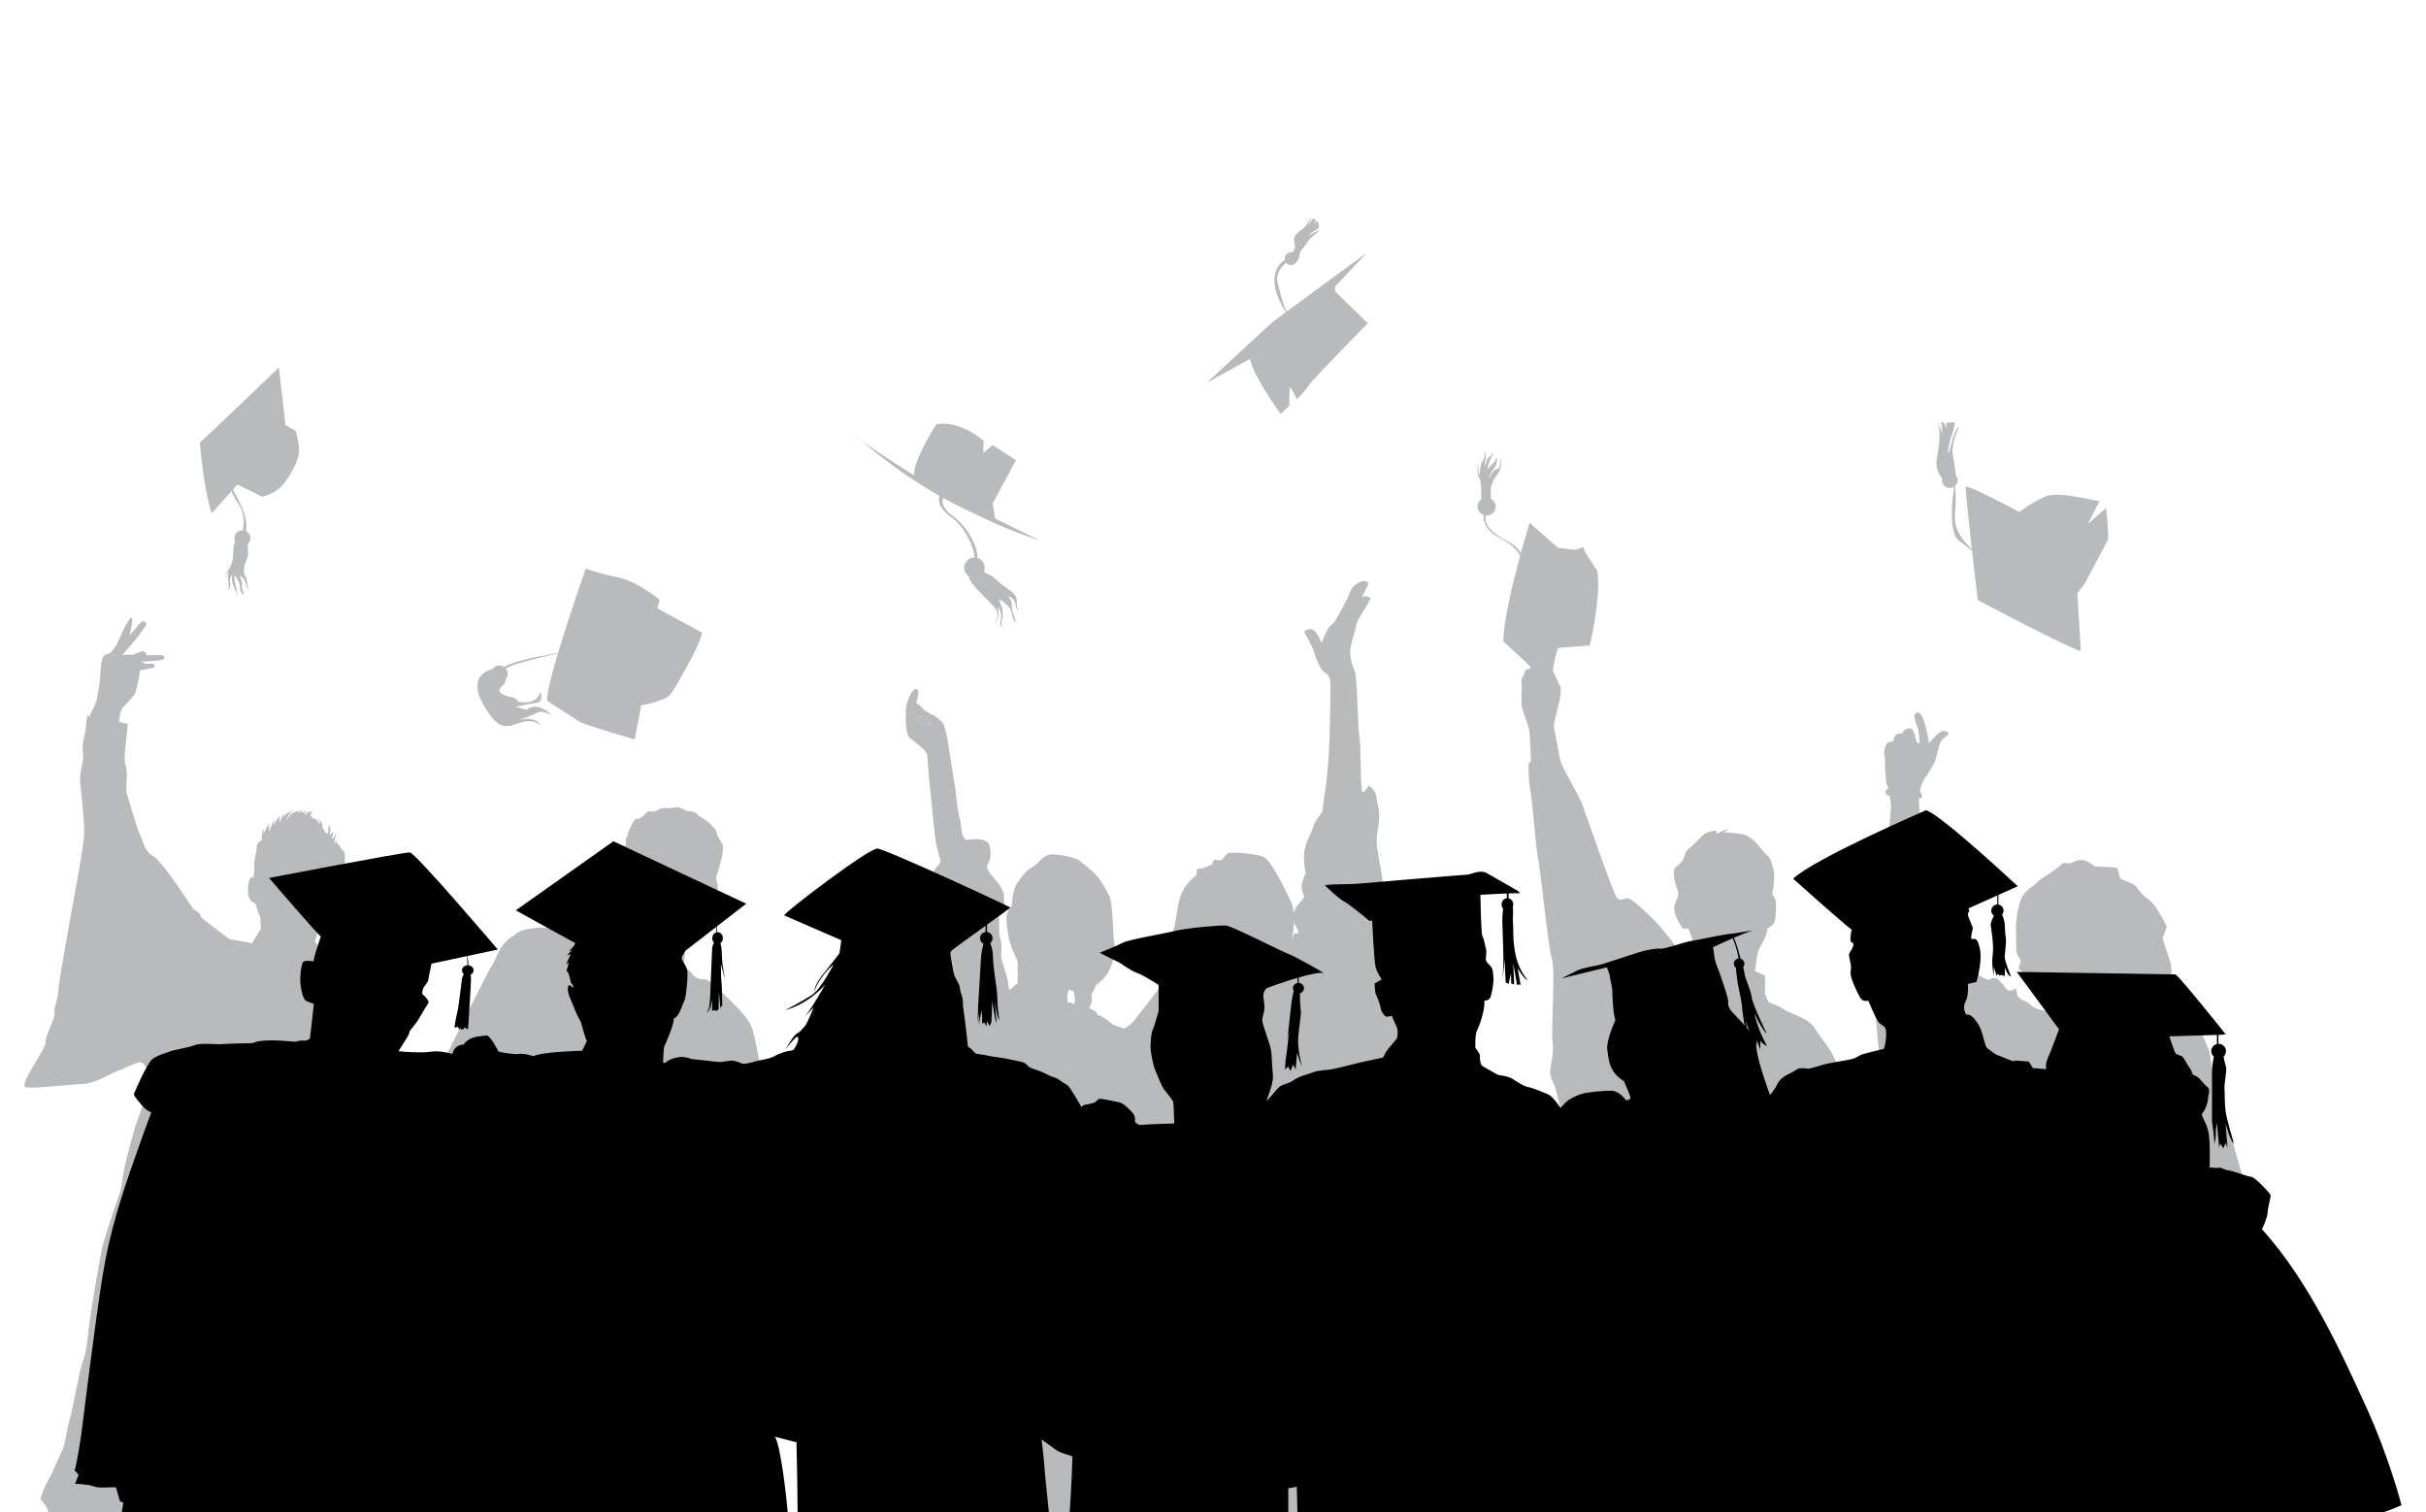 <?xml version="1.0" encoding="utf-8"?>
<!-- Generator: Adobe Illustrator 27.5.0, SVG Export Plug-In . SVG Version: 6.00 Build 0)  -->
<svg version="1.1" xmlns="http://www.w3.org/2000/svg" xmlns:xlink="http://www.w3.org/1999/xlink" x="0px" y="0px"
	 viewBox="0 0 1800 1122" style="enable-background:new 0 0 1800 1122;" xml:space="preserve">
<g id="Bg">
	<rect style="fill:#FFFFFF;" width="1800" height="1122"/>
</g>
<g id="Object">
	<g>
		<g>
			<path style="fill:#B8BABB;" d="M514.151,1065.531c-0.243-3.889,0.243-19.202,1.458-21.39c1.215-2.188,4.375-4.861,5.348-5.104
				c0.972-0.243,13.612-10.209,14.341-10.452c0.729-0.243,4.618-11.424,5.834-14.584c1.215-3.16,2.187-6.563,2.187-9.236
				c0-2.674,0.972-12.396,1.459-13.855c0.486-1.459,2.43-0.972,2.43-0.972l2.917-1.945c0,0,4.618-11.424,2.431-17.501
				c0,0,17.501-6.806,19.202-7.292c1.702-0.486,7.049-1.701,7.049-1.701s0.972-8.264,0.243-14.584
				c-0.729-6.32-4.132-93.337-6.805-109.866c-2.674-16.528-10.695-62.468-13.855-73.162c-3.16-10.695-20.174-24.549-25.522-30.626
				c-5.347-6.077-10.209-7.049-12.153-6.806c-1.945,0.243-5.834-1.702-7.049-3.889c-1.215-2.188-6.32-5.104-6.32-5.104
				s0.972-12.153,0.972-13.125c0-0.972-1.944-3.16-1.944-3.16s5.834-15.799,7.292-17.987c1.458-2.188,8.264-11.91,8.264-11.91
				s0,2.917,1.702,2.917c1.701,0,8.993-12.153,8.993-15.556c0-3.403-1.458-6.806-1.458-6.806s3.889-13.125,4.375-15.556
				c0.486-2.431,1.458-7.292,0.486-9.723c-0.972-2.431-3.403-5.104-3.889-7.535c-0.486-2.431-1.702-4.132-1.702-4.132
				s-5.833-6.32-7.778-7.049c-1.945-0.729-5.347-3.403-6.32-4.618c-0.972-1.215-6.32-1.459-7.049-1.701
				c-0.729-0.243-5.104-2.917-6.806-2.674c-1.702,0.243-4.132,0.486-5.348,0.729c-1.215,0.243-4.861-0.243-5.834,0
				c-0.972,0.243-3.646,1.215-4.618,2.187c-0.972,0.972-6.076-0.729-7.292,1.215c-1.215,1.944-2.188,2.188-3.889,3.646
				c-1.702,1.458-3.16,0-4.618,1.701c-1.458,1.702-4.618,8.264-5.104,10.695c-0.486,2.43-1.702,2.188-1.459,4.618
				c0.243,2.431,0,3.403-0.972,5.59c-0.972,2.188-1.701,0-0.972,2.188c0.729,2.188,0.243,4.861,0.243,4.861s-2.674,0.486-4.861,3.16
				c-2.187,2.674-0.972,5.347-1.215,6.806c-0.243,1.458-0.729,6.076-0.243,8.021c0.486,1.944,1.944,3.16,2.674,3.403
				c0.729,0.243,3.889-0.972,3.889-0.972s0,4.375,0.243,6.32c0.243,1.944-0.972,7.049-1.458,9.479
				c-0.486,2.431-2.431,9.723-2.431,9.723l-2.673,1.215c0,0-8.507,6.806-9.236,7.535c-0.729,0.729-1.702,1.215-1.702,1.215
				s-23.334,0-28.196-1.701c-4.861-1.702-18.23-2.917-20.66-1.945c-2.431,0.972-7.535-0.243-12.882,3.646
				c-5.347,3.889-10.452,5.834-15.07,16.528c-4.618,10.695-4.618,8.75-4.618,8.75s-9.723,18.716-12.882,25.036
				c-3.16,6.319-17.987,37.189-20.903,41.078c-2.917,3.889-8.507,18.473-9.966,20.174c-1.458,1.702-4.618,14.584-5.834,16.285
				c-1.215,1.701-4.618,19.202-4.618,22.119c0,2.917,1.702,9.479,1.702,9.479s4.618,4.618,4.132,8.507
				c-0.486,3.889,1.944,16.772,2.917,23.091c0.972,6.32,1.458,8.994,0.972,11.181c-0.487,2.187,0.486,12.882,1.458,16.285
				c0.972,3.403,4.375,11.667,5.347,14.341c0.972,2.674,3.16,3.403,3.16,3.403l-2.917,9.237c0,0,1.458,5.59,2.188,8.507
				c0.729,2.917,1.702,46.425,1.458,50.071c-0.243,3.646-1.702,25.522-1.702,30.14c0,4.242-5.331,75.536-8.272,95.602h187.236
				C510.145,1102.074,514.327,1068.356,514.151,1065.531z"/>
			<g>
				<path style="fill:#B8BABB;" d="M687.891,533.869c-0.592-0.86-1.506-1.721-1.506-1.721s-5.916-0.484-7.422-0.914l-0.108,1.667
					c0,0,0.914,0.376,1.398,0.86c0.484,0.484,0.646,0.968,1.022,1.13c0.377,0.161,1.56,0.538,1.99,1.022
					c0.43,0.484,0.968,0.538,1.506,0.914c0.538,0.377,3.227,0.645,4.249,0.753c1.022,0.108,2.689,0.323,2.689,0.323
					S688.483,534.73,687.891,533.869z"/>
				<path style="fill:#B8BABB;" d="M826.333,1086.443c-1.338-15.158-4.012-49.488-3.344-54.615
					c0.669-5.127,2.007-7.802,1.561-12.038c-0.446-4.235-2.229-41.909-2.006-45.252c0.223-3.344-0.446-11.592-0.446-11.592
					s7.802,11.369,11.146,14.713c3.344,3.344,6.241,1.115,6.91,1.337c0.669,0.223-2.452,6.242,0,11.592
					c2.452,5.35,4.904,10.923,5.35,13.152c0.446,2.229,0,10.031,0.223,12.261l-3.121,3.344c0,0-5.127-1.115-6.019,1.115
					c-0.892,2.229,0.669,3.79,0.669,3.79s-2.452,2.452-1.114,4.013c1.337,1.561,2.675,1.337,2.675,1.337s0.223,2.452,2.452,2.452
					c2.229,0,3.79-0.446,3.79-0.446s2.452,0,5.127-0.446c2.675-0.446,5.796-2.675,7.357-3.121c1.56-0.446,4.458-2.229,4.458-2.229
					l1.56-2.898c0,0,0.892-0.669,2.229-3.121c1.337-2.452,1.114-10.254,2.006-11.591c0.892-1.338,1.115-2.898,1.338-4.904
					c0.223-2.006-5.35-10.7-6.464-13.375c-1.115-2.675-5.35-14.044-5.35-14.044s6.911,2.229,8.917,0.892
					c2.006-1.338,1.56-5.573,1.56-5.573l4.682-0.223c0,0,6.019-5.573,5.35-5.796c-0.669-0.223-3.79-15.827-3.344-16.942
					c0.446-1.114-10.477-36.336-11.592-39.679c-1.115-3.344,0-44.361-1.338-55.953c-1.337-11.592-9.363-41.24-9.808-46.144
					c-0.446-4.904-1.784-23.407-3.121-26.75c-1.337-3.344-10.031-15.381-13.598-16.273c-3.567-0.892-9.586-3.567-9.586-3.567
					s-8.025-6.464-9.585-6.464c-1.561,0-2.006-1.338-2.006-1.338l-0.223-1.114l-5.573-3.121c0,0,1.783-2.675,2.006-5.796
					c0.223-3.121-0.223-4.458-0.223-4.458s2.229-3.121,2.675-4.904c0.446-1.783,0.446-1.783,0.446-1.783s6.911-4.235,10.031-10.923
					c3.121-6.688,4.905-14.044,3.79-19.617c-1.115-5.573-0.892-29.203-3.567-35.221c-2.675-6.019-8.694-15.604-12.929-18.948
					c-4.236-3.344-8.694-7.356-10.254-8.248c-1.56-0.892-6.242-2.229-6.242-2.229c-1.449-0.199-9.033-2.131-13.692-1.84
					c-4.658,0.291-7.57,3.785-10.191,6.406c-2.62,2.62-6.114,4.076-8.444,6.406c-2.329,2.329-4.659,5.532-6.697,8.444
					c-2.038,2.911-1.747,4.659-2.911,7.57c-1.165,2.912-0.291,9.317-2.038,10.773c-1.747,1.456-1.747,2.329-2.62,4.95
					c-0.874,2.621-0.291,3.494-0.291,6.405c0,2.912,1.456,9.317,1.747,11.938c0.291,2.62,1.456,3.494,1.747,5.532
					c0.291,2.038,2.912,6.697,4.077,9.609c1.165,2.911,0.583,3.494,0.583,5.241c0,1.747,0,12.229,0,12.229l-6.115,5.241
					c0,0-0.874-2.621-0.874-4.95c0-2.329-2.911-10.773-3.494-13.394c-0.583-2.62-1.747-3.785-1.747-6.988
					c0-3.203,0.874-7.57-0.291-11.646c-1.165-4.076-1.456-4.659-1.165-8.444c0.291-3.785-0.583-12.229-0.583-12.229l4.368-5.823
					c0,0-0.291-4.367-0.291-7.279c0-2.911-4.659-9.608-6.697-11.646c-2.038-2.038-6.988-7.862-5.532-10.482
					c1.456-2.62,3.203-6.697,1.747-13.685c-1.456-6.988-12.811-5.532-16.888-4.95c-4.076,0.583-4.659-12.229-4.659-12.229
					c-2.238-9.101-3.251-17.355-3.709-23.247l-0.507-3.43c0,0-4.892-30.738-5.561-34.974c-0.669-4.235-2.229-10.477-3.344-12.483
					c-1.115-2.006-6.019-5.796-7.579-6.242c-1.56-0.446-7.357-4.013-7.802-5.127c-0.446-1.115-4.681-4.013-4.681-4.013
					s3.344-8.248,0.669-10.031c-1.892-1.261-4.682,2.898-6.465,7.802c-1.783,4.904-2.006,8.248-1.783,10.254
					c0.223,2.006-0.446,6.019,0.223,9.808c0.669,3.79,0.892,6.91,2.675,8.248c1.783,1.338,7.579,6.019,9.586,7.802
					c2.006,1.783,3.343,4.235,3.343,4.235s1.338,18.948,2.675,30.094c1.337,11.146,2.675,32.323,4.681,39.457
					c2.006,7.133,2.452,8.694,2.452,10.254c0,1.561-2.675,3.121-3.567,5.127c-0.892,2.006-31.654,48.15-36.113,59.074
					c-4.458,10.923-15.605,28.756-16.496,30.763c-0.892,2.006-20.508,8.694-24.075,11.146c-3.567,2.452-9.808,24.298-11.814,25.636
					c-2.007,1.338,21.177,20.508,27.642,25.413c6.464,4.904,14.713,12.706,18.502,14.267c3.79,1.56,2.898,2.452,8.248,4.236
					c5.35,1.783,9.14,3.344,10.031,5.796c0.892,2.452,3.567,8.917,5.35,11.592c1.784,2.675-0.223,19.84-0.446,27.196
					c-0.223,7.356-3.121,27.865-3.344,31.654c-0.223,3.79-3.79,33.883-4.681,38.565c-0.892,4.681-5.35,38.565-6.465,45.253
					c-1.115,6.687-7.133,37.896-6.687,45.921c0.446,8.025-2.229,31.432-1.56,38.565c0.669,7.134-3.79,26.304-6.688,31.431
					c-2.898,5.127-9.14,25.19-9.14,25.19s9.794,3.657,17.278,5.908h173.872C827.326,1108.119,826.947,1093.404,826.333,1086.443z
					 M689.021,537.58c-1.022-0.108-3.711-0.377-4.249-0.753c-0.538-0.377-1.076-0.43-1.506-0.914c-0.43-0.484-1.614-0.86-1.99-1.022
					c-0.377-0.161-0.538-0.646-1.022-1.13c-0.484-0.484-1.398-0.86-1.398-0.86l0.108-1.667c1.506,0.43,7.422,0.914,7.422,0.914
					s0.914,0.86,1.506,1.721c0.592,0.86,3.819,4.034,3.819,4.034S690.043,537.688,689.021,537.58z M797.463,742.485
					c-0.365,1.094-0.608,2.552-0.608,2.552s-0.729-0.608-1.823-0.972c-1.094-0.365-2.795-0.243-2.795-0.243s0-1.337-0.243-4.375
					c-0.243-3.038,1.728-6.197,1.701-5.834c-0.122,1.701,1.458,1.215,2.431,1.58c0.972,0.365,0.608,0.972,0.729,1.944
					c0.122,0.972,0.486,1.701,0.729,3.403C797.827,742.242,797.827,741.391,797.463,742.485z"/>
			</g>
			<path style="fill:#B8BABB;" d="M1026.157,1120.159c0-2.917-0.324-5.51,1.944-6.482c2.269-0.972,5.51-3.241,6.158-7.13
				c0.648-3.889,1.621-13.936,1.621-13.936l23.334-9.399c0,0-32.409-65.465-34.353-70.975c-1.945-5.51-5.833-32.085-6.482-38.891
				c-0.648-6.806-4.537-52.178-5.185-60.604c-0.648-8.426-0.324-46.344-1.621-59.956c-1.296-13.611-2.593-21.065-3.241-26.899
				c-0.648-5.833-2.269-11.343-1.944-13.287c0.324-1.945,4.213-2.269,6.482,1.296c2.269,3.565,6.482,2.917,9.722,2.269
				c3.241-0.648,2.917-2.269,5.834-4.537c2.917-2.269,4.213,2.593,7.13-5.834c2.917-8.426,1.945-13.936,6.158-18.473
				c4.213-4.537,11.991-10.046,14.584-15.232c2.593-5.185-3.889-38.891-10.371-51.53c-6.482-12.64-19.445-57.039-20.093-66.438
				c-0.648-9.398-5.509-25.603-4.213-34.677c1.296-9.074,2.593-13.287,0.972-20.741c-1.62-7.454-1.296-10.047-3.565-12.639
				c-2.269-2.593-3.565-3.241-3.565-3.241s-2.917,5.185-4.537,4.861c-1.621-0.324-0.972-32.085-2.269-40.511
				c-1.296-8.426-1.621-45.696-3.565-49.585c-1.945-3.889-4.213-11.667-2.917-17.825c1.297-6.158,3.565-12.315,3.889-15.232
				c0.324-2.917,5.186-11.019,6.806-13.288c1.621-2.268,4.213-7.454,4.213-7.454s-4.213-2.917-6.806-0.324l5.186-10.371
				c0,0-1.296-3.889-7.13-0.972c-5.833,2.917-6.482,6.806-8.102,10.695c-1.62,3.889-8.426,15.88-9.723,18.149
				c-1.296,2.269-3.241,1.944-5.509,6.158c-2.269,4.213-4.537,10.047-4.537,10.047s-3.889-11.667-9.075-10.371
				c-5.186,1.297-3.889,1.944-1.621,5.834c2.269,3.889,5.509,11.019,6.158,13.936c0.648,2.917,2.917,7.778,5.186,10.695
				c2.269,2.917,5.185,2.269,5.834,8.102c0.648,5.834-0.324,35.974-0.648,46.992c-0.324,11.019-2.268,30.14-3.241,35.326
				c-0.972,5.185-1.296,12.963-2.269,14.908c-0.972,1.945-5.185,6.157-6.482,11.019c-1.296,4.861-7.454,12.963-6.806,23.982
				c0.648,11.019,1.62,9.723,1.62,9.723s-4.213,7.454-3.241,12.315c0.972,4.861,2.268,4.537,1.621,6.158
				c-0.648,1.621-5.186,5.509-6.482,8.75c-0.369,0.922-0.789,1.711-1.181,2.431c-0.306-2.973-0.932-5.849-2.06-8.264
				c-4.537-9.723-14.908-30.788-20.417-33.057c-5.509-2.269-24.306-3.889-26.251-2.593c-1.945,1.297-3.889,5.186-5.834,5.186
				c-1.944,0-4.537-0.324-4.537-0.324l-1.621,3.565c0,0-1.62,0.324-5.185,2.269l-5.834,0.972l-0.324,4.537
				c0,0-9.399,6.482-12.315,16.852c-2.917,10.371-3.241,26.899-9.399,34.677c0,0,3.809-3.824,6.065-9.4
				c-2.147,7.477-6.241,21.595-8.334,27.873l7.13-19.121c0,0,0.972,13.936-3.241,21.714c-4.213,7.778-21.714,29.492-26.251,35.326
				c-4.538,5.833-10.371,6.806-15.232,9.074l6.482-1.296c0,0-12.316,11.019-15.88,15.88c0,0,11.343-10.695,16.204-12.963
				c0,0-16.852,22.362-17.825,26.575c0,0,14.584-19.769,17.825-21.066c0,0-17.825,59.308-19.445,70.003
				c-1.62,10.695-12.963,67.734-13.612,72.595c-0.648,4.861-3.565,13.288,0,13.288c3.565,0,9.723,3.889,9.723,3.889l-1.296,7.13
				c0,0,4.537,3.889,11.343,4.213c0,0-0.325,27.871-0.972,31.76c-0.648,3.889-0.324,9.398,0.648,14.584
				c0.972,5.186,2.593,24.307,3.241,26.899c0.648,2.593,2.917,4.213,2.917,4.213s6.806,12.639,8.751,14.908
				c1.945,2.268,11.667,9.398,13.287,10.371c0.315,0.189,0.817,0.54,1.416,0.978c-3.17,17.55-6.436,37.752-6.601,47.311
				c-0.138,8.006,0.666,17.479,1.858,26.471h181.265C1025.918,1121.362,1026.157,1120.741,1026.157,1120.159z M851.094,1036.904
				c-0.2-0.937-1.002-3.873-3.185-3.6c0,0-4.537-8.102-4.861-10.047c-0.324-1.945-3.241-11.343-3.241-11.343s0-2.269,1.944-1.944
				c1.945,0.324,1.621,5.509,3.241,7.778c1.585,2.22,3.181,8.452,8.409,7.203C852.756,1028.234,851.96,1032.325,851.094,1036.904z
				 M963.284,692.041c-0.648,1.62-3.241-0.324-3.241,0.648c0,0.972-1.296,4.861-1.296,3.889c0-0.525,1.038-5.776,1.28-12.025
				C961.588,687.345,963.764,690.843,963.284,692.041z"/>
			<path style="fill:#B8BABB;" d="M242.411,1049.489c0.486-10.209,7.94-67.734,7.94-72.271c0-4.537,6.307-6.805,6.307-6.805
				l10.546-3.566l2.973,10.325c0,0-3.38,14.871,4.056,19.602c1.64,1.044,6.305,4.167,11.491,6.759
				c5.185,2.593,28.676-0.351,19.602-24.333c-4.863-12.854-8.015-17.15-9.894-18.372c-1.376,0.135-2.301,0.185-2.301,0.185
				s0.674-1.244,2.301-0.185c3.688-0.361,10.719-1.343,12.607-3.703c2.593-3.241,10.37-7.13,10.37-7.13l-0.648-11.019
				c0,0,7.778-1.296,11.019-3.241c3.241-1.945-40.186-110.838-44.076-123.153c-3.889-12.315-3.241-33.705-5.834-43.427
				c-2.593-9.723,0-23.334-3.889-27.872c-3.889-4.537-7.778-16.852-13.612-18.797c-5.833-1.944-13.612-8.426-16.204-9.722
				c-2.593-1.296-10.371-9.075-9.723-11.019c0.648-1.944-1.944-2.593-1.944-2.593l4.537-15.556l5.834-6.482
				c0,0,12.963-8.426,11.019-16.204l-3.241-3.241c0,0,1.296-7.13,3.241-11.019c1.944-3.889,0.648-14.26,0.648-14.26
				s-0.409-1.059-1.734-2.094c-1.325-1.036-2.029-3.313-2.692-3.81c-0.663-0.497-1.532-1.159-1.491-1.367
				c0.041-0.207,0.538-1.822,0.538-1.822s-2.071,2.733-2.568,2.775c-0.497,0.041,0.994-1.946,1.036-2.112
				c0.041-0.166-0.29-0.87-0.29-1.118c0-0.249,1.284-3.106,0.787-4.514c0,0-1.532,3.769-1.946,3.893
				c-0.414,0.124-0.952-0.663-0.952-0.663s1.366-3.479,0.952-4.804c0,0-2.153,2.94-2.609,2.775
				c-0.456-0.166,2.071-5.549-0.911-7.413c0,0,0.456,6.419-0.952,6.336c-1.408-0.083-3.189-4.1-3.396-4.762
				c-0.207-0.662,0.124-2.154-0.745-3.396c-0.87-1.242-2.071-2.319-3.23-3.064c0,0,3.52,4.017,1.367,3.934
				c0,0-0.953-2.567-2.278-3.23c-1.325-0.662-2.65-0.787-2.94-1.366c-0.29-0.58-1.242-1.077-0.828-2.526
				c0.414-1.449,1.864-2.402,1.864-2.402s-2.402,0.248-3.147,2.237c-0.745,1.987,0-0.207,0-0.207l0.994-2.112
				c0,0-2.112,0.952-2.775,1.988c-0.663,1.035-1.698,0.787-1.698,0.787s0.704-1.864,2.402-2.319c0,0-0.911-0.497-4.721,1.408
				c0,0-0.079-1.263,1.844-1.785c0.047-0.013,0.095-0.025,0.144-0.037c0.012-0.003,0.02-0.005,0.032-0.007
				c-0.049,0.012-0.081,0.019-0.081,0.019s-2.477-0.385-5.086,1.769c0,0,0.414-1.905,3.271-2.237
				c2.857-0.331-0.207-0.083-0.207-0.083s-6.792,1.118-8.863,4.514c0,0-2.195,3.065-2.195,3.189c0,0.124,1.408-5.798,5.591-6.999
				c0,0-5.922,0.456-7.91,5.011l1.16-3.603c0,0-3.23,4.017-3.603,7.455c0,0-0.994-3.355,0.704-5.467c0,0-5.301,3.893-4.721,8.407
				c0,0-1.038-3.444,0.423-6.025c-0.986,1.547-3.65,5.954-3.818,8.717l-0.331,0.994c0,0-1.035-4.845,0.663-7.082
				c0,0-5.011,5.963-4.845,9.276l-0.373-4.928c0,0-1.809,5.966-0.842,8.636c0,0-4.375,1.944-4.132,5.59
				c0.243,3.646-1.945,8.021-1.701,13.126c0.243,5.104-0.729,9.236-0.729,9.236s-1.458-1.459-2.917,1.701
				c-1.458,3.16-0.972,8.993-0.972,10.695c0,1.701,2.43,5.834,3.889,6.077c1.459,0.243,1.945,1.701,2.674,4.375
				c0.729,2.673,2.674,7.049,2.674,7.049l0.243,8.021l-6.563,10.695l-16.771-2.917c0,0-20.661-15.556-21.147-16.528
				c-0.486-0.972-0.972-2.673-0.972-2.673s-4.862-3.403-5.348-4.133c-0.486-0.729-22.605-35.001-29.168-38.404
				c-6.563-3.403-7.292-11.424-9.236-14.584c-1.945-3.16-9.237-28.439-10.209-31.598c-0.972-3.16,0-9.966,0-14.584
				s-1.944-8.264-1.701-13.125c0.243-4.861,2.431-24.063,2.431-24.063s-4.618-0.972-6.563-1.702c0,0,0.729-8.021,2.43-9.966
				c1.702-1.945,8.508-8.75,9.48-10.938c0.972-2.187,3.16-12.396,3.16-13.855c0-1.458,0.729-3.403,0.729-3.403
				s9.479-1.702,10.451-1.945c0,0,2.188-4.132-6.076-2.674l-3.646-1.701c0,0,12.153-0.729,14.827-1.215
				c2.674-0.486,3.402-3.403,0-3.646c-3.403-0.243-10.695,0.243-10.695,0.243s-0.972-3.403-3.16-3.16
				c-2.188,0.243-5.834,2.674-8.264,2.674c-2.431,0-6.806,0-6.806,0s17.501-19.202,17.744-23.091c0,0-1.216-4.618-5.591,0.729
				c-4.375,5.348-6.806,7.778-6.806,7.778s3.646-13.369,1.215-12.882c-2.43,0.486-9.237,16.771-10.695,19.688
				c-1.459,2.917-4.375,6.32-5.834,6.806c-1.458,0.486-4.132,0.972-4.861,3.889c-0.729,2.917-0.972,4.375-1.215,7.292
				c-0.243,2.917-0.486,10.938-1.459,15.07c-0.972,4.132-0.972,8.021-2.674,11.667c-1.701,3.646-3.889,6.806-3.646,8.264
				c0.244,1.459-2.187-0.486-2.187-0.486s-1.215,10.452-1.459,12.396c-0.243,1.944-2.674,9.236-1.701,15.556
				c0.972,6.32-2.188,13.126-2.188,18.716c0,5.59,3.403,31.355,3.16,39.619c-0.243,8.264-2.431,19.445-3.403,25.765
				c-0.972,6.32-15.07,81.184-15.799,91.636c-0.729,10.452-4.132,14.584-2.917,17.257c1.216,2.674-7.291,17.744-6.563,21.876
				c0.729,4.132-20.66,32.085-14.583,33.3c6.076,1.215,32.57-2.187,41.807-2.431c9.236-0.243,19.932-7.292,25.765-9.48
				c5.833-2.187,15.07-7.292,17.987-6.563c2.917,0.729,7.535,9.48,6.806,13.126c-0.729,3.646-6.32,21.39-8.993,27.953
				c-2.674,6.563-8.264,27.952-10.209,36.703c-1.945,8.75-1.945,14.827-3.646,19.445c-1.702,4.618-11.181,31.841-13.125,41.078
				c-1.944,9.237-8.021,44.238-9.479,56.391c-1.459,12.153-2.188,21.147-4.618,26.737c-2.431,5.591-7.049,33.786-9.966,43.995
				c-2.917,10.209-2.917,17.744-5.834,23.334c-2.917,5.591-7.535,17.501-10.452,22.119c-2.917,4.618-5.347,13.126-5.347,13.126
				s4.375,4.618,5.347,7.778c0.213,0.693,0.516,1.37,0.849,2.022H238C239.943,1096.352,242.08,1056.446,242.411,1049.489z"/>
			<path style="fill:#B8BABB;" d="M361.955,961.013c0,0,0.925-0.051,2.301-0.185C362.629,959.769,361.955,961.013,361.955,961.013z"
				/>
			<path style="fill:#B8BABB;" d="M1303.13,1121.923c1.459-7.292,1.944-12.64,1.459-17.015c-0.486-4.375-0.486-10.695-0.486-13.612
				s8.264-59.308,8.264-70.003c0-10.695,3.889-24.307,3.889-24.307l6.319,4.375l7.292-1.458c0,0-1.458,1.458-3.403,5.348
				c-1.945,3.889-1.945,14.584-1.458,17.987s-1.944,15.556-1.944,19.445c0,3.889,4.375,4.861,4.375,4.861s6.806-11.181,6.32-16.042
				s2.917-3.403,2.431-1.945c-0.486,1.458,1.944,5.833,1.944,10.209s1.945,4.375-1.458,7.292c-3.403,2.917-2.917,5.833-5.347,5.348
				c-2.431-0.486-4.861-1.945-6.806-0.486c-1.945,1.459-4.861-1.458-4.861,2.431c0,3.889-2.917,2.431,0,3.889
				c2.917,1.459,5.348,3.889,7.778,2.917c2.431-0.972,9.236-0.972,11.667-2.917c2.431-1.944,5.834-2.917,7.292-4.861
				c1.459-1.944,7.292-13.612,7.778-17.015c0.486-3.403-0.486-9.722-0.972-12.153c-0.486-2.431-3.403-12.153-3.403-13.612
				c0-1.458,2.917-3.889,2.917-5.347c0-1.458,1.458-6.806,1.458-6.806l17.015-2.431c0,0,23.82-2.917,27.71-4.861
				c3.889-1.945-1.458-29.168-2.431-35.001l4.375-2.43c0,0-7.778-51.53-8.75-59.794c-0.972-8.264-18.473-57.363-20.417-68.544
				c-1.945-11.181-7.292-32.085-10.209-39.376c-2.917-7.292-10.209-15.556-15.07-23.334c-4.861-7.778-18.959-10.695-23.334-14.098
				c-4.375-3.403-10.209-3.889-11.181-5.834c-0.972-1.944-2.917-5.347-2.431-8.264c0.486-2.917,0-10.695,0-10.695l-7.292-3.403
				c0,0,1.458-12.639,2.431-15.07c0.972-2.431,6.806-11.181,6.806-16.529c0,0,4.375-1.944,5.347-5.348
				c0.972-3.403,0.972-10.695,0.972-13.612c0-2.917-2.917-6.319-2.917-6.319s1.458-7.292,1.458-9.723
				c0-2.431,0.486-5.348-0.486-8.751c-0.972-3.403-1.944-8.264-3.889-9.723c-1.944-1.458-7.292-8.264-7.292-8.264
				s-5.834-7.292-12.153-8.264c0,0-10.208-1.458-12.639-0.972c-2.431,0.486,3.403-2.431,3.403-2.431s-4.861,0.486-7.778,2.431
				c-2.917,1.945-1.944-1.458-1.944-1.458s-6.806-0.486-11.667,4.862c-4.861,5.347-5.833,5.833-9.237,8.75
				c-3.403,2.917-1.458,4.861-4.861,9.236c-3.403,4.375-5.834,3.403-5.834,8.264c0,4.861,1.944,10.695,2.917,13.125
				c0.972,2.431,0,5.348,0,5.348s-3.403,5.347-2.431,10.209c0.972,4.861,4.375,9.723,5.348,11.667
				c0.972,1.945,4.861,0.972,4.861,0.972s3.403,7.292,3.403,10.695c0,3.403,0.972,12.639,0.972,12.639s-1.944,4.375-3.889,6.32
				c-1.944,1.944-8.264,9.236-8.264,5.347s8.75-8.264,7.292-10.209c-1.458-1.945-11.667-15.556-17.987-23.334
				c-6.32-7.778-23.334-24.306-26.737-23.82c-3.403,0.486-5.348,2.43-7.778-0.486c-2.431-2.917-23.82-64.169-25.765-69.517
				c-1.945-5.347-14.098-26.251-15.556-30.626c-1.458-4.375-1.458-5.834-1.945-8.75c-0.486-2.917-3.403-16.528-3.403-18.959
				c0-2.431,3.889-16.528,4.375-18.959c0.486-2.431,1.458-7.778,0-10.695c-1.458-2.917-3.889-8.264-4.862-10.209
				c-0.972-1.944,3.403-17.501,3.403-17.501l23.82-1.945c0,0,8.75-37.918,5.347-55.419c0,0-9.236-13.612-9.722-15.556
				c-0.486-1.944-0.486-1.944-0.486-1.944s-4.861,1.944-6.806,1.944s-12.153-1.458-12.153-1.458l-20.904-18.473
				c0,0-2.895,9.338-6.45,22.256c-2.294-3.274-5.125-6.026-8.62-7.834c-15.822-8.184-17.981-13.497-17.592-19.806
				c0.229,0.024,0.462,0.037,0.698,0.037c3.692,0,6.684-2.993,6.684-6.684c0-2.595-1.481-4.839-3.642-5.947
				c0.298-1.895,0.078-6.571,0.078-7.382c0-0.849,0.969-5.695,4.968-10.664c3.999-4.969,2.545-12.482,2.545-12.482
				c-0.242,1.696,0,8.362-3.03,8.725c-3.03,0.363-5.453,6.665-5.453,6.665c0-1.576-0.121-2.424,3.151-6.908
				c3.272-4.484,2.423-8.725,2.423-8.725c-0.848,1.939-1.818,3.757-3.999,5.695c-2.181,1.939-3.029,3.757-3.029,3.757
				c0.606-7.271,5.09-13.087,5.09-13.087c-0.363,0.485-2.181,2.181-4.12,3.878c-1.939,1.696-2.909,7.028-2.909,7.028l-0.121-3.029
				c1.939-6.786-0.606-8.967-0.606-8.967c0.121,1.576,1.697,3.878-0.727,7.15c-2.424,3.272-2.302,11.148-2.302,11.148
				c-1.818-3.635-0.97-8.119-0.97-8.119c-1.212,2.181-0.848,7.634,0.485,9.695c1.333,2.06,1.697,7.513,1.454,12.361
				c-0.069,1.367,0.075,2.587,0.317,3.65c-1.792,1.199-2.972,3.24-2.972,5.558c0,2.911,1.864,5.381,4.461,6.298
				c-0.182,4.173,1.224,11.082,10.852,16.266c7.293,3.927,12.325,7.107,16.314,13.801c-5.57,20.44-12.425,48.647-12.425,63.656
				l20.08,18.713l-0.602,1.805c0,0-3.41-0.602-4.013,3.009c-0.602,3.611-2.608,3.009-2.006,7.423
				c0.602,4.414-1.003,14.846,0.803,19.862c1.806,5.016,4.213,11.636,4.815,14.646c0.602,3.01,1.404,23.272,1.404,23.272
				l-1.806,2.006c0,0-0.201,13.241,1.204,19.26c1.404,6.019,4.213,43.936,5.818,50.958c1.605,7.022,7.423,65.403,10.232,74.632
				c2.809,9.228-0.803,50.757,0.602,62.394c1.404,11.636-4.013,19.862-0.802,26.683c3.21,6.821,3.611,9.429,4.815,14.846
				c1.204,5.417,4.815,15.849,6.42,17.856c1.605,2.006,6.821,8.226,9.028,8.025c2.207-0.201,3.21-1.404,3.21-1.404
				s-1.404,6.018-2.207,14.846s-7.022,33.705-8.025,36.313c-1.003,2.608-5.016,18.457-5.618,22.068
				c-0.602,3.611-1.806,8.426-2.407,9.63c-0.602,1.204-8.426,26.081-10.433,30.896c-2.006,4.815-9.83,52.563-9.63,67.61
				c0,0-24.772,51.133-27.688,84.676c-0.539,6.202-0.645,11.535-0.43,16.12h194.867
				C1303.12,1121.973,1303.125,1121.95,1303.13,1121.923z"/>
			<g>
				<path style="fill:#B8BABB;" d="M639.264,326.784c-2.579-2.279-3.969-3.603-3.969-3.603
					C635.701,323.876,637.144,325.148,639.264,326.784z"/>
				<path style="fill:#B8BABB;" d="M756.553,452.847c-0.032-0.016-0.069-0.029-0.109-0.042
					C756.513,452.835,756.553,452.847,756.553,452.847z"/>
				<path style="fill:#B8BABB;" d="M754.42,446.98c0.355-5.155-3.081-7.525-4.859-8.71c-1.778-1.185-10.844-8.059-11.555-9.303
					c-0.523-0.915-5.428-3.078-8.062-4.773c0.413-0.936,0.647-1.969,0.647-3.057c0-3.418-2.263-6.306-5.372-7.252
					c0.013-0.738-0.02-1.514-0.115-2.34c-1.099-9.576-9.164-22.412-17.977-28.613c-9.293-6.54-7.945-12.034-7.345-13.512
					c2.481,1.366,5.008,2.713,7.581,4.032c41.835,21.445,63.983,27.421,63.983,27.421L738.3,384.702l-1.758-11.25l17.226-31.992
					l-17.226-11.25l-7.031,5.976l0.352-9.14c0,0-17.226-15.469-35.155-12.305c0,0-17.578,27.422-16.523,37.968
					c0,0-28.187-17.648-38.92-25.927c8.49,7.503,29.972,25.434,57.961,41.206c-0.77,1.704-2.492,7.939,8.839,15.912
					c8.92,6.277,16.055,20.557,16.945,28.317c0.055,0.479,0.05,0.918,0.021,1.339c-0.007,0-0.014-0.001-0.014-0.001
					c-4.194,0-7.588,3.394-7.588,7.581c0,2.58,1.291,4.856,3.26,6.225c0.401,1.761,1.197,3.738,2.724,5.694
					c4.444,5.689,12.266,12.621,16.591,17.599c4.326,4.977,1.422,8.71,0.119,11.318c0,0,1.956-1.6,2.607-4.563
					c0.652-2.963-0.356-7.466-0.533-7.466c0,0,3.555,3.97,2.37,9.718c-1.185,5.748,0.059,3.733,1.422,6.163
					c0,0-1.6-3.082-0.711-5.274c0.889-2.192,1.066-7.17,0.118-9.718c-0.948-2.548-2.252-6.222-2.311-6.4
					c-0.059-0.178,8.77,4.622,9.599,10.429c0.83,5.807,2.607,6.459,3.555,7.17c0,0-3.555-8.236-3.496-11.91
					c0.059-3.674-0.711-5.57-2.904-7.762c0,0,4.977,0.889,5.57,5.748c0.561,4.598,2.34,4.474,3.032,4.699
					C755.97,452.596,754.109,451.485,754.42,446.98z"/>
			</g>
			<path style="fill:#B8BABB;" d="M219.249,319.578l-7.454-4.213l-4.861-42.779c0,0-52.502,50.557-58.66,55.743
				c0,0,2.593,33.381,8.75,52.502l14.692-16.435c1.348,3.187,2.937,6.158,4.753,8.631c5.138,6.997,4.732,15.151,3.633,20.455
				c-0.077-0.003-0.153-0.011-0.23-0.011c-3.311,0-5.995,2.576-5.995,5.752c0,0.943,0.241,1.831,0.661,2.616
				c-0.718,1.302-1.471,3.473-1.471,6.893c0,6.542-0.972,10.868-3.727,14.139c-2.755,3.271-1.62,8.4-1.62,6.964
				c0-0.105-0.486-3.799,1.783-5.698c0,0-0.648,3.693,0,7.597c0.648,3.904,0.162,5.065-1.296,6.436c0,0,3.565-1.583,2.593-5.381
				c-0.972-3.799,1.296-6.12,1.296-6.12s-0.486,4.959,1.458,8.969c1.945,4.01,2.917,6.12,2.917,6.12s-1.62-7.175-2.106-9.708
				c-0.486-2.532-0.486-5.381-0.486-5.381s3.565,3.798,4.051,8.019c0.486,4.221,0.81,5.381,3.241,6.858c0,0-2.107-5.381-1.62-7.808
				c0.486-2.427-1.458-5.592-1.62-6.331c-0.162-0.738,3.889,1.583,4.861,6.647l2.107,4.854c0,0-1.458-5.487-1.62-7.808
				c-0.162-2.321-1.458-4.115-1.945-4.959c-0.486-0.844-0.324-3.904,0-6.015c0.324-2.11,2.917-6.858,2.755-8.758
				c-0.132-1.549-0.157-5.556-0.249-7.839c1.243-1.054,2.032-2.591,2.032-4.308c0-2.268-1.372-4.225-3.361-5.161
				c1.038-5.772-0.127-14.417-9.279-29.902c-0.178-0.301-0.329-0.601-0.495-0.902l3.412-3.817l18.473,9.074
				c0,0,9.074-1.945,14.584-8.102c5.51-6.158,12.315-18.149,12.639-25.279C222.166,328.004,219.249,319.578,219.249,319.578z"/>
			<g>
				<path style="fill:#B8BABB;" d="M487.756,451.355l1.62-6.482c0,0-17.177-13.936-30.788-16.528
					c-13.612-2.593-23.982-6.482-23.982-6.482s-12.034,34.202-20.501,62.454c-0.083,0.016-0.161,0.032-0.244,0.047
					c-19.948,3.707-33.167,6.454-39.77,10.481c-1.011-0.734-2.25-1.172-3.595-1.172c-2.092,0-3.937,1.05-5.043,2.65
					c-3.518,0.832-18.278,5.619-7.217,25.731c12.487,22.704,19.298,16.574,28.607,13.849c9.309-2.724,13.168,1.362,14.531,2.951
					c0,0-2.497-7.946-15.893-4.768c0,0,10.217-3.633,13.396-5.449c2.907-1.661,9.218,0.853,10.972,2.511
					c-1.859-2.08-10.338-10.653-19.146-4.781c-0.681,0.454-6.13-1.589-8.4-2.043c0,0,11.806-2.497,16.12-2.952
					c4.314-0.454,3.179-5.676,2.724-8.401c0,0-1.589,7.265-9.536,7.947c-7.947,0.681-7.492-1.135-8.628-2.27
					s-4.087-1.362-7.038-2.271c-2.952-0.908-6.357-2.951-5.222-5.222c1.004-2.009,5.198-4.197,4.266-7.191
					c1.013-1.093,1.637-2.553,1.637-4.161c0-1.43-0.494-2.743-1.315-3.786c1.991-1.143,4.693-2.43,8.127-3.479
					c6.378-1.949,21.05-5.833,30.533-7.769c-5.008,16.747-8.727,31.32-7.884,35.292c0,0,20.741,13.288,24.306,15.556
					c3.565,2.269,40.511,12.964,40.511,12.964l4.861-25.279c0,0,17.177-3.241,21.065-7.454c3.889-4.213,19.769-33.381,22.038-39.863
					c2.268-6.482,2.268-6.482,2.268-6.482L487.756,451.355z"/>
			</g>
			<path style="fill:#B8BABB;" d="M990.658,216.297v-3.785l23.463-24.977l-59.58,43.714c-2.539-5.605-4.921-14.088-6.647-22.143
				c-1.32-6.162,2.733-11.167,6.357-14.282c0.863,1.09,2.182,1.803,3.68,1.803c1.773,0,3.298-0.99,4.102-2.437
				c2.094-1.094,2.093-6.575,3.179-8.057c1.178-1.606,2.57-3.212,5.247-7.067c2.677-3.855,8.674-7.924,8.674-7.924
				c-2.677-0.214-8.352,4.176-8.138,3.748c0.214-0.428,3.32-3.534,5.033-4.176c1.713-0.642,2.57-1.285,2.463-2.891
				c-0.107-1.606-0.75-3.748-0.75-3.748s-3.105,1.928-2.784,1.606c0.321-0.321,1.713-1.927,1.713-1.927l-2.463-1.82l-0.321,0.857
				c0,0-2.256,2.915-3.685,4.881c0.731-1.351,1.601-3.114,1.972-3.918c0.642-1.392,0.536-2.463,0.536-2.463s-2.463,4.39-3.962,6.532
				c-1.499,2.142-3.641,2.249-6.746,5.675c-3.105,3.427-1.606,5.568-1.178,8.674c0.294,2.131-1.114,4.086-2.034,5.119
				c-0.279-0.051-0.563-0.086-0.857-0.086c-2.602,0-4.711,2.109-4.711,4.712c0,0.38,0.057,0.744,0.142,1.098
				c-1.841,0.786-3.843,2.414-5.846,6.253c-5.534,11.344,2.078,25.511,6.573,32.314l-9.6,7.044l-49.198,45.413l32.168-17.787
				c2.649,13.246,22.706,40.872,22.706,40.872l6.434-6.055c0,0,0-12.489,0.378-13.624c0.378-1.135,5.298,8.704,5.298,8.704
				s7.19-7.19,9.083-10.596c1.892-3.406,43.521-45.792,43.521-45.792L990.658,216.297z"/>
			<g>
				<path style="fill:#B8BABB;" d="M1562.637,376.867l-13.465,11.823c0,0,7.637-15.273,8.74-16.983
					c-2.112,0.633-30.102-7.827-40.269-3.379c-10.51,4.598-19.377,11.495-19.377,11.495s-38.097-20.362-39.739-18.72
					c-0.509,0.509,2.026,24.202,4.513,46.305c-7.773-6.924-13.468-15.612-12.558-25.959c0.973-11.066,0.736-17.295-0.007-20.888
					c1.194-1.054,1.952-2.592,1.952-4.31c0-1.475-0.56-2.815-1.472-3.833c0.33-3.246-1.118-7.989-2.093-15.369
					c-1.134-8.588,4.699-20.417,4.699-20.417c-4.213,1.783-7.454,21.714-7.94,19.283c-0.486-2.431,1.134-9.074,2.431-12.639
					c1.296-3.565,2.755-9.723,2.107-9.885c-0.648-0.162-6.158,0.324-6.158,0.324v4.051l-1.782-4.213c0,0-3.403-0.648-1.944,0.972
					c1.458,1.62,0.324,7.454,0.324,7.454c0-4.699-4.213-10.533-2.593-7.292c0.084,0.168,0.163,0.357,0.237,0.565
					c1.345,3.788,0.95,13.935-1.047,24.228c-1.65,8.503,2.157,13.611,3.89,15.433c-0.103,0.43-0.163,0.877-0.163,1.339
					c0,3.177,2.575,5.753,5.752,5.753c1.068,0,2.064-0.296,2.921-0.803c0.224,1.233,0.251,2.588-0.085,4.044
					c-1.458,6.32-3.241,31.112,3.889,35.812c1.957,1.29,5.481,4.158,9.776,7.545c2.148,19.049,4.22,36.577,4.22,36.577
					s68.64,36.455,76.522,37.768l-2.627-42.695c0,0,3.613-4.926,4.598-5.912c0.985-0.985,17.078-32.185,18.063-33.827
					C1564.936,398.871,1562.637,376.867,1562.637,376.867z"/>
				<path style="fill:#B8BABB;" d="M1557.912,371.707c0.071-0.021,0.116-0.052,0.127-0.094
					C1558.068,371.496,1558.019,371.54,1557.912,371.707z"/>
			</g>
			<path style="fill:#B8BABB;" d="M1650.944,1118.517c-4.537-9.723-10.047-41.483-10.695-54.77
				c-0.648-13.288-2.917-57.039-5.833-65.79c-2.917-8.75-6.806-23.334-6.806-23.334l2.917-10.047c0,0,24.631,9.722,26.899,10.371
				c2.269,0.648,5.51,3.241,5.51,3.241l0.648,3.565c0,0,9.074,1.296,10.695,1.296c1.621,0,2.593,1.621,3.565,1.296
				c0.973-0.324,14.26-1.945,14.26-1.945v-4.213c0,0,4.213,0.648,4.537-2.917c0.324-3.565-3.241-17.176-4.537-20.417
				c-1.296-3.241-17.177-39.214-21.065-55.743c-3.889-16.528-27.871-96.902-29.816-107.273c-1.944-10.371-1.944-11.667-1.944-11.667
				s-6.482-16.852-10.046-21.389c-3.565-4.537-18.473-20.093-18.473-20.093s1.621-18.473-0.648-25.603
				c-2.269-7.13-5.51-16.204-5.51-17.177c0-0.972,3.241-7.454,2.917-8.75c-0.324-1.296-4.862-9.075-6.806-12.315
				c-1.944-3.241-5.185-6.806-7.778-8.426c-2.592-1.62-6.157-6.157-7.778-8.426c-1.62-2.269-9.074-4.862-11.343-5.834
				c-2.269-0.972-0.972-7.778-3.889-8.426c-2.917-0.648-14.908-0.648-15.881-0.973c-0.972-0.324-6.806-7.454-14.908-3.565
				c-8.102,3.889-5.51-1.62-10.046,2.593c-4.538,4.213-16.528,11.019-17.825,12.963c-1.296,1.945-8.75,5.834-11.343,11.343
				c-2.593,5.509-4.213,17.177-4.213,21.39c0,4.213,0.324,12.639,0.324,15.88c0,3.241,0.324,4.861,2.593,7.778s-2.593,7.13,0,8.426
				c2.593,1.297,5.833,3.889,7.13,6.158c1.296,2.269,0.648,5.51,3.565,5.833c2.917,0.325,7.454,4.537,9.399,5.51
				c1.944,0.972,6.158,5.185,6.806,7.13c0.648,1.944,2.917,7.13,2.917,7.13l-5.185,2.269c0,0-1.62-2.593-5.834-3.565
				c-4.213-0.973-7.778-1.945-10.047-3.889c-2.269-1.944-3.241-2.917-6.158-3.889c-2.917-0.972-4.537-3.889-4.537-3.889
				l-0.972-5.185c0,0-3.889,2.917-6.158,1.296c-2.268-1.62-2.593-3.565-3.889-4.537c-1.296-0.973-2.269-3.565-5.185-4.213
				c-2.917-0.648-4.537,1.296-4.537,1.296l-3.889-1.296l-4.213-2.593c0,0-2.917-4.537-2.917-5.51c0-0.972-1.296-9.398-2.917-10.046
				c-1.62-0.648-4.537-1.945-4.537-4.538c0-2.592-0.972-9.398-1.945-10.37c-0.972-0.972-1.62-3.241-2.917-5.185
				c-1.296-1.945-4.213-7.454-6.157-10.371c-1.945-2.917-8.103-8.75-8.103-8.75l-1.944-2.592c0,0-7.13-23.658-9.398-37.27
				c-2.269-13.612-3.241-33.705-3.241-35.325c0-1.621,2.593,0,2.269-2.593c-0.324-2.593-1.944-2.917-1.296-5.186
				c0.648-2.268,2.269-7.13,3.889-8.75c1.62-1.621,5.185-8.427,6.482-10.371c1.296-1.944,3.24-13.936,5.185-16.528
				c1.944-2.592,5.51-4.537,5.51-5.509c0-0.972-3.241-3.241-6.482-0.972c-3.241,2.269-8.102,8.102-8.102,8.102
				s-3.241-22.686-8.102-22.686c-4.957,0-1.62,7.778-0.324,11.019c1.296,3.241,1.296,10.371,1.296,10.371l-0.324,1.944l-1.945-1.944
				c0,0-1.62-9.723-4.213-9.723s-5.51,0.973-6.158,3.889c0,0-4.861-0.648-5.833,2.593c-0.972,3.241-0.972,3.241-0.972,3.241
				s-3.565,0-4.861,1.944c-1.296,1.944-2.269,6.806-1.621,8.102c0.648,1.296,0.324,9.074,0.648,12.315
				c0.324,3.241,0.972,9.398,0.972,9.398l1.62,3.241c0,0-3.241,0.648-2.268,3.241c0.972,2.593,2.917,1.944,2.917,1.944
				s1.296,6.158,0.972,9.399c-0.324,3.24-2.917,32.732-2.269,38.566c0.648,5.834,0.324,26.575,1.62,31.112
				c0,0-21.065,20.418-20.417,23.983c0.648,3.565,2.917,14.908,5.186,20.094c2.268,5.185,5.833,64.817,8.426,75.836
				c2.592,11.019,10.695,35.002,14.26,43.427c3.565,8.426,14.908,51.206,22.686,56.391c7.778,5.185,12.315,5.833,13.936,5.185
				c1.62-0.648,6.806,5.834,6.806,5.834s-2.269,47.316-3.565,56.391c-1.296,9.074-7.13,78.753-7.778,85.883
				c-0.648,7.13-4.213,56.715-4.213,61.9c0,2.655,0.51,10.236,1.051,17.743h213.51
				C1651.86,1120.724,1651.426,1119.548,1650.944,1118.517z"/>
		</g>
		<path d="M1767.611,1121.964c2.242,0,14.199-5.231,14.199-5.231s-8.594-34.375-26.529-73.608
			c-17.935-39.233-41.848-92.29-76.971-131.149c0,0,4.11-8.594,4.11-11.957c0-3.363,2.615-11.957,2.242-13.451
			c-0.374-1.495-11.957-13.452-14.198-13.452s-13.825-4.484-17.188-4.857c-3.363-0.374-4.484-2.242-7.099-1.868
			c-2.616,0.374-6.726-0.374-6.726-0.374s0.747-19.803-1.121-27.276c-1.868-7.473-5.978-11.209-4.11-13.078
			c1.868-1.868,4.11-7.847,4.11-10.836c0-2.989,2.242-6.352-0.747-8.594c-2.989-2.242-5.978-7.473-8.967-8.22
			c-2.989-0.747-1.495-2.615-4.11-5.978c-2.616-3.363-4.11-7.846-5.978-8.594c-1.868-0.747-4.11-0.747-5.231-3.736
			c-1.121-2.989-3.736-10.836-3.736-10.836l35.309-1.049v6.721c-2.407,0.571-4.203,2.722-4.203,5.304
			c0,1.658,0.754,3.126,1.92,4.128c-0.577,2.741-1.36,7.276-1.36,11.705c0,7.006,0,36.431,0,36.431s2.154,13.646,1.593,17.035
			c0.431-1.451,1.43-5.191,1.209-8.067c-0.28-3.643,0.841-7.566,0.841-7.566l1.681,17.935l0.841-3.083l2.242,3.643l1.681-4.204
			l1.401,3.924c0,0-1.121-13.451-1.401-18.215c0,0,3.363,13.171,6.165,14.852c0,0-5.324-17.655-6.165-23.82
			c-0.841-6.165-0.56-14.852-0.841-17.375c-0.28-2.522,1.962-13.451,1.121-15.693c-0.547-1.461-1.332-5.175-1.813-7.59
			c1.105-1,1.813-2.431,1.813-4.039c0-3.018-2.446-5.464-5.464-5.464c-0.048,0-0.092,0.013-0.14,0.014v-6.607l1.308-0.039
			l4.11-0.374c0,0-35.496-44.464-37.364-44.464c-1.869,0-117.699-1.868-117.699-1.868l31.386,42.595l-6.352,16.814
			c0,0-4.857,9.341-2.989,12.704l-10.089-0.747l-2.989-4.857l-10.088-0.747c0,0-1.121,0.747-2.242,0.374
			c-1.121-0.374-9.715-4.11-11.209-4.484c-1.495-0.374-5.978-4.11-7.473-5.231c-1.494-1.121-2.989-9.715-4.484-13.452
			c-1.495-3.736-6.352-12.33-10.836-11.209c0,0-3.363-4.484-0.747-9.341c2.616-4.857,1.868-13.451,1.868-13.451l6.352-1.495
			c0,0,4.484-14.572,2.616-24.286c-1.868-9.715-4.484-7.473-5.978-7.473c-1.495,0,0.747-8.22,0.747-8.22l-2.242-5.605
			c0,0-2.615-5.978-1.121-5.978c1.495,0,0-2.989,0-2.989l21.426-9.62v6.726c-2.471,0.058-4.46,2.07-4.46,4.555
			c0,1.532,0.761,2.88,1.919,3.708c-0.916,1.879-2.496,5.401-2.344,7.073c0.213,2.34,2.548,14.428,1.487,21.968
			c-1.062,7.539,0.849,15.469,0.849,15.469v-6.5l2.124,6.759l0.85-1.689l1.274,1.43l1.062-0.52l2.761,0.78l0.213-3.38v-3.25
			c0,0,1.487,6.369,4.46,6.889c0,0-4.884-11.569-4.672-14.689c0.213-3.119,1.274-10.919,0.85-13.388
			c-0.425-2.47-0.85-8.969-0.85-10.659c0-1.585-1.308-6.031-1.996-7.004c0.705-0.803,1.147-1.844,1.147-2.997
			c0-2.267-1.656-4.134-3.823-4.491v-7.172l14.342-6.439c0,0-56.42-52.684-68.003-56.421c0,0-82.949,35.87-98.643,50.816
			c0,0,36.244,32.507,43.343,37.738c0,0-1.121,5.605-0.747,8.22c0.374,2.615,2.989,0.374,1.868,4.11
			c-1.121,3.737-3.363,4.857-2.989,6.726c0.374,1.868,0.374,2.989,0.747,4.484c0.374,1.495,1.121,4.484,0.374,7.847
			c-0.747,3.363,4.857,15.319,7.099,19.056c2.242,3.736,5.978,2.242,5.978,2.242s5.605,13.078,7.473,15.693
			c1.868,2.615,5.231,2.989,5.605,5.978c0.373,2.989,0.373,3.363,0,7.473c-0.374,4.11-1.495,6.726-1.495,6.726
			s-14.572,3.363-17.188,4.484s-2.989,2.616-9.715,3.737c-6.725,1.121-10.836,1.868-14.572,2.615
			c-3.736,0.747-11.209,3.363-13.825,3.737c-2.616,0.373-6.726-1.495-10.088,1.121c-3.363,2.615-10.462,4.11-13.451,10.088
			c-2.99,5.978-5.605,8.22-5.605,8.22s-9.341-24.287-10.088-35.496c-0.02-0.29-0.056-0.582-0.096-0.874
			c0.37-1.445,0.47-3.983,0.47-3.983l2.522,7.006v-7.006c0,0,0.56,2.242,5.044,4.203c0,0-4.203-7.286-6.726-14.852
			s-2.803-9.528-2.803-9.528s5.885,12.61,9.248,15.132c0,0-10.649-21.858-11.209-27.183c-0.561-5.324-5.044-14.012-5.324-17.655
			c-0.127-1.643-0.538-3.226-0.951-4.472c0.585-0.685,0.951-1.563,0.951-2.534c0-1.805-1.226-3.31-2.885-3.767
			c-1.192-4.686-3.311-12.425-5.01-15.452c5.712-2.465,11.567-4.804,14.723-5.512c-3.898,0.627-15.477,2.47-18.877,2.779
			c-4.11,0.374-23.166,4.484-28.023,5.231c-4.857,0.747-19.056,5.979-22.045,5.605c-2.989-0.374-8.967,0.747-13.451,1.868
			c-4.484,1.121-29.144,9.715-33.254,10.462c-4.11,0.747-11.957,2.242-14.946,3.737c-2.989,1.494-11.957,5.978-11.957,5.978
			l33.628-8.22c0,0,2.242,5.231,2.242,6.726c0,1.494,1.868,7.473,1.868,11.583c0,4.11,0.747,14.946,1.495,17.935
			c0.747,2.99,0.747,2.99,0.747,2.99s-7.099,15.319-5.978,22.045c1.121,6.726,0.747,16.067,12.33,23.166
			c0,0,5.231,11.583,4.857,12.704c-0.373,1.121-3.363,1.495-3.363,1.495s-4.484-7.1-11.21-7.1c-6.725,0-17.188,1.121-21.298,2.242
			c-4.11,1.121-8.967,3.737-10.836,5.231s-3.737,3.736-3.737,3.736l-1.494,1.495c0,0-5.605-8.594-9.341-10.088
			c-3.737-1.495-10.462-4.484-14.199-5.231c-3.736-0.747-7.846-3.363-10.462-5.231c-2.616-1.868-5.978-2.989-9.341-3.363
			c-3.363-0.374-4.11-1.121-6.726-2.615c-2.616-1.494-5.978-3.363-7.847-4.484c-1.868-1.121-1.868-6.352-1.868-7.846
			c0-1.495-3.363-5.605-3.363-5.605s-0.374-9.715,1.121-12.704c1.495-2.989,5.978-14.198,5.605-22.419c0,0,3.363,0.374,4.484-2.616
			c1.121-2.989,2.242-10.089,2.242-12.704s-0.374-7.847-1.495-9.341c-1.121-1.495-3.736-3.736-4.11-5.231
			c-0.374-1.495,0.747-5.978,0-8.594c-0.747-2.616-1.495-7.473-2.616-9.341c-1.121-1.869-1.495-30.639-1.495-30.639
			s11.3-0.664,19.604-0.996v3.533c-2.193,0.236-3.911,2.192-3.911,4.599c0,1.233,0.457,2.346,1.19,3.178
			c-0.401,2.322-0.765,6.21-0.538,12.386c0.399,10.884,0.799,22.749,0.692,28.568c-0.009,0.515-0.023,0.983-0.041,1.398
			c-0.217,5.11-0.869,11.15-0.869,11.15s1.738-11.848,1.738-15.332c0-3.484,0.869,16.493,0.869,16.493l2.172,1.161l1.738-7.898
			l0.217,7.434l2.173,0.929l-0.652-15.796l2.824,16.261l1.304-0.697l1.304,0.697l-2.173-12.544c0,0,4.997,8.595,7.387,8.595
			c0,0-6.083-6.272-8.691-17.423c-2.607-11.15-1.738-22.301-2.172-24.856c-0.344-2.021,0.395-8.537-0.14-11.866
			c0.228-0.565,0.357-1.185,0.357-1.839c0-2.247-1.493-4.122-3.476-4.552v-3.63c3.54-0.131,6.339-0.185,7.116-0.074
			c2.615,0.373-0.374-1.868-0.374-1.868s-22.467-12.956-23.54-13.451c-4.857-2.242-11.957,1.495-13.825,1.495
			c-1.868,0-77.718,6.352-81.455,6.725c-3.737,0.374-18.309,0.374-21.298,0.748c-2.989,0.373-2.989,0.373-2.989,0.373
			s9.341,9.342,14.199,11.957c4.857,2.615,19.056,14.572,19.056,14.572l1.868-0.374c0,0,1.494,30.639,2.615,34.749
			c1.121,4.11,4.484,8.968,4.484,8.968l-5.231,2.989c0,0,0,6.352,1.121,8.594c1.121,2.242,2.989,7.099,3.363,9.715
			c0.374,2.616,2.989,6.352,4.484,6.352c1.494,0,3.736-0.747,3.736-0.747s2.616,6.352,3.737,8.594
			c1.121,2.242,0.374,6.352,0.374,7.473s-7.099,8.594-8.22,10.462c-1.121,1.868-2.242,4.484-2.242,4.484s-17.561,3.737-20.177,4.484
			c-2.616,0.747-17.935,4.484-19.43,4.484c-1.494,0-7.099,0.747-9.341,1.121c-2.242,0.374-6.352,2.242-9.341,2.989
			c-2.989,0.747-6.726,2.615-9.341,4.484c-2.615,1.868-7.847,2.242-10.462,5.231c-2.616,2.989-5.605,6.352-7.847,8.968
			c-2.242,2.615,4.857-11.583,4.11-18.682c-0.747-7.099-0.747-14.946-1.495-19.056c-0.747-4.11-5.978-17.935-6.352-20.924
			c-0.374-2.989,1.121-4.484,1.495-9.341c0.373-4.857-1.495-8.594-0.374-11.957c1.121-3.363,3.363-3.736,3.363-3.736
			s10.759-4.002,21.564-7.158v3.83c-1.912,0.335-3.363,1.935-3.363,3.867c0,0.759,0.234,1.462,0.622,2.063
			c-0.553,2.086-1.266,5.101-1.599,7.877c-0.586,4.876-1.563,13.879-1.758,15.754c-0.091,0.872-0.351,3.285-0.642,5.787
			c-0.335,2.879-0.712,5.876-0.921,6.779l1.563-6.94c0,0-1.758,16.505-2.345,19.505c-0.586,3.001-0.782,9.565-0.782,9.565
			s2.54-2.813,2.54-2.063s1.563,3.001,1.563,3.001l1.954-4.501c0,0,1.758,3.001,1.758,3.751c0,0.75,1.172-12.753,1.172-12.753
			s1.954,7.314,3.517,10.128c0,0-3.322-12.753-2.736-21.006c0.586-8.252,2.345-17.63,1.954-20.068
			c-0.391-2.437-0.781-10.494-0.586-13.124c1.691-0.487,2.931-1.974,2.931-3.755c0-2.115-1.741-3.827-3.921-3.921v-4.045
			c7.555-2.172,14.984-3.862,18.615-3.409c0,0-19.056-11.21-26.529-14.198c-7.473-2.989-41.474-20.551-45.958-20.924
			c-4.483-0.373-29.144,1.868-36.617,3.736c-7.473,1.868-35.87,6.726-39.98,8.967c-4.11,2.242-17.188,7.473-17.188,7.473
			s10.836,5.605,13.452,6.726c2.615,1.121,8.22,5.978,14.198,8.22c5.978,2.242,16.067,8.968,16.067,8.968v19.43
			c0,0-3.363,11.956-4.484,14.198c-1.121,2.242-1.121,6.352-1.495,10.463c-0.374,4.11,1.868,15.693,3.737,19.803
			c1.868,4.11,4.484,11.583,6.725,14.199c2.242,2.616,5.978,7.473,6.352,8.594c0.373,1.121,0.747,16.067,0.747,16.067
			s-19.76,0.471-25.508,1.148c0,0-3.381-1.184-3.551-2.706c-0.169-1.521,0.338-3.043-1.015-5.242
			c-1.353-2.198-7.27-8.116-10.314-8.793c-3.044-0.676-14.034-3.043-15.218-2.705c-1.183,0.338-2.705,2.536-3.72,2.874
			c-1.014,0.338-5.072,1.353-6.763,1.522c-1.691,0.169-2.706,1.691-2.706,1.691s-8.454-14.879-10.483-16.232
			c-2.029-1.352-4.058-2.367-5.073-3.213c-1.015-0.845-3.043-2.198-4.734-2.536c-1.691-0.338-8.792-4.058-10.822-4.734
			c-2.029-0.677-7.44-2.367-8.454-3.551c-1.014-1.184-2.367-2.536-4.227-3.043c-1.86-0.507-8.285-1.86-12.85-2.705
			c-4.565-0.846-12.005-1.691-13.189-2.198c-1.183-0.507-8.792-1.015-8.961-1.691c-0.169-0.676-1.184-0.845-2.198-2.367
			c-1.014-1.522-3.382-1.691-3.382-3.382c0-1.691-2.706-24.01-3.382-27.899c-0.676-3.889,0.508-4.227-1.353-9.976
			c-1.86-5.749-0.507-5.58-3.044-9.807c-2.536-4.227-2.536-5.411-3.213-8.623c-0.676-3.213-1.522-8.623-1.859-11.16
			c-0.339-2.537,1.183-3.044,2.198-4.058c0.546-0.546,12.688-9.263,23.82-17.281v4.628c-2.303,0.28-4.094,2.219-4.094,4.597
			c0,1.821,1.055,3.38,2.577,4.145c-0.708,2.578-1.718,6.906-1.893,11.187c-0.274,6.708-1.916,30.938-2.054,34.223
			c-0.126,3.026-0.137,9.988-0.565,12.782c0.436-2.031,1.286-6.091,1.387-7.306c0.137-1.643-0.411,9.582-0.411,9.582
			s2.327-12.047,2.327-11.636c0,0.41,0.274,10.267,0.274,10.267l1.78-0.548l1.232,2.875l0.547-4.244c0,0,1.369,3.285,1.78,3.559
			c0.411,0.274,1.506-2.875,1.506-2.875s0.684-16.016,0.684-15.606c0,0.411,1.78,14.51,3.148,16.701c0,0-1.232-12.868-1.095-15.88
			c0,0,0.958,10.541,3.012,13.689c0,0-1.506-12.594-1.369-15.606c0.137-3.012-0.821-10.13-1.095-11.773
			c-0.274-1.643-1.232-8.487-1.506-11.225c-0.274-2.738-0.684-6.845-0.684-9.035c0-2.191-0.411-4.244-0.684-5.476
			c-0.221-0.992-0.795-3.035-1.297-4.228c1.034-0.853,1.708-2.129,1.708-3.576c0-2.378-1.791-4.318-4.094-4.597v-5.436
			c9.116-6.569,17.256-12.459,17.331-12.685c0.169-0.507-92.49-43.455-98.746-43.793c-6.256-0.338-67.634,46.33-69.156,49.542
			l42.441,18.43c0,0-1.015,8.285-1.353,9.469c-0.338,1.184-7.102,9.131-8.454,11.16c-1.353,2.029-9.976,10.652-10.314,17.923
			c0,0,2.029-9.469,14.372-20.628c0,0-9.131,18.261-16.232,22.826c-7.102,4.565-18.43,10.652-19.783,11.16
			c0,0,15.894-3.382,29.759-18.938c0,0-9.323,16.91-14.848,23.432l6.393-6.524c0,0-4.396,10.652-5.749,12.682
			c-1.353,2.029-3.551,4.396-4.735,5.411c-1.183,1.014-2.536,1.184-4.396,3.551c-1.859,2.367-6.256,9.638-6.256,9.638
			s7.271-9.3,8.792-9.469c1.522-0.169,0.676,3.551,0.169,4.565c-0.507,1.014-1.86,4.565-3.212,5.242
			c-1.353,0.676-2.537,0.169-6.594,1.522c-4.058,1.353-4.058,1.353-7.947,3.382c-3.889,2.029-11.16,2.705-13.696,3.551
			c-2.536,0.845-7.947,2.198-9.131,1.691c-1.183-0.507-6.087-2.367-7.778-2.367c-1.691,0-8.117,1.184-8.792,1.184
			c-0.677,0-11.667-1.184-13.865-1.522c-2.198-0.339-7.609-0.507-8.623-1.183c-1.014-0.677-5.073-1.184-6.594-1.184
			c-1.522,0-7.778,1.184-10.145,3.213c-2.367,2.029-3.212,1.353-3.212,0.676c0-0.676,0.507-11.16,0.845-11.667
			c0.338-0.508,6.764-14.203,7.271-20.967c0,0,2.367-0.169,4.565-5.411c2.198-5.241,2.874-7.101,3.551-8.623
			c0.676-1.522,2.536-17.754,1.691-21.474c-0.845-3.72-3.889-7.102-3.889-8.116c0-1.014-0.508-1.86,0.845-3.382
			c1.353-1.522,0.846-2.198,2.029-3.213c0.585-0.501,11.524-8.965,22.447-17.402c0.112,1.195,0.222,2.567,0.292,3.939
			c-1.805,0.409-3.164,2.203-3.164,4.355c0,1.35,0.546,2.545,1.391,3.359c-0.659,0.837-1.443,2.43-1.512,5.322
			c-0.121,5.059-0.972,20.919-0.972,23.106c0,2.188-0.486,14.083-0.85,17.227c-0.364,3.145-2.065,6.426-2.065,6.426
			s2.308-1.19,3.023-8.278l-0.593,7.458l1.701-9.708l-0.243,9.024l1.458-0.547c1.579,0.82,2.429,0.273,2.429,0.273l0.972-1.231
			c0,0,0.121-10.391,0.121-12.852c0,0,1.215,11.485,1.093,12.579c-0.121,1.094,0.607-1.914,0.607-1.914l0.85,0.41
			c0,0-0.121-15.723-0.607-18.868c-0.473-3.064-0.255-11.966-0.356-12.799c0.182,0.831,2.347,9.754,3.028,11.159
			c0,0-2.186-9.571-2.308-17.09c-0.085-5.264-0.587-7.977-1.172-9.274c1.136-0.78,1.901-2.175,1.901-3.782
			c0-2.454-1.767-4.443-3.948-4.443c-0.066,0-0.127,0.018-0.193,0.022c-0.079-1.358-0.211-2.83-0.421-4.229
			c11.033-8.522,21.899-16.903,21.899-16.903l-98.577-46.329l-72.369,51.233c0,0,40.242,22.319,44.131,24.348
			c0,0-1.183,2.705-2.536,3.72c-1.353,1.015-2.198,2.367-2.198,2.367l2.705-1.521c0,0-3.551,3.889-4.058,4.396
			c-0.507,0.508,2.705-1.015,2.705-1.015s-1.691,4.058-3.043,6.764c-1.353,2.705,1.353-0.845,1.353-0.845s0,2.874-1.014,5.072
			c-1.014,2.198,0.676,2.705,0.676,2.705s1.184,3.382,1.353,4.058c0.169,0.676,0.676,4.227,1.184,4.227
			c0.507,0,1.691,2.537,1.522,3.044c-0.169,0.508-3.72-3.551-4.058-0.676c-0.338,2.874,0,5.242,1.86,9.3
			c1.86,4.058,3.889,9.637,4.566,10.99c0.676,1.353,2.874,5.58,3.212,6.256c0.338,0.676,2.705,11.16,4.396,13.696
			c0,0-2.029,4.227-3.551,7.271c0,0-29.59,0.676-36.184,4.058c0,0-6.932-2.367-10.145-1.691c-3.212,0.676-15.387-1.184-15.894-2.029
			c-0.507-0.845-6.256-12.512-9.13-11.666c-2.875,0.845-12.005-0.169-16.57,6.763c0,0-6.763-0.338-8.285,6.933
			c0,0-9.131-2.705-15.725-1.691c-6.594,1.014-18.599,0.338-24.349-0.339c0,0,5.749-8.961,7.102-11.329
			c1.353-2.367,0.676-3.213,1.691-4.227c1.014-1.015,4.058-5.242,4.904-6.256c0.845-1.015,3.72-6.256,5.58-9.3
			c1.86-3.043,3.044-4.396,3.044-5.58c0-1.184-3.889-5.411-4.566-5.58c-0.676-0.169,0.507-4.396,0.845-4.904
			c0.338-0.507,3.043-4.058,3.213-4.565c0.169-0.507,2.367-11.329,2.705-13.189l26.406-5.626c0.131,1.87,0.246,4.338,0.192,6.806
			c-2.253,0.132-4.039,1.748-4.039,3.743c0,1.094,0.544,2.071,1.4,2.759c-0.513,0.841-1.247,2.358-1.501,4.466
			c-0.407,3.369-2.444,20.835-3.361,24.027c-0.916,3.192-1.935,10.196-2.037,10.55c-0.102,0.355,0.815,0.887,0.815,0.887l1.12-0.975
			l2.138,2.394l0.306-1.951l0.611,1.862l1.731-0.443l1.12-1.685l0.306,1.153l1.935,0.532c0,0,2.139-33.513,2.139-36.616
			c0-2.038-0.175-3.154-0.296-3.683c1.325-0.645,2.231-1.862,2.231-3.277c0-1.961-1.727-3.554-3.926-3.733
			c0.05-1.676-0.09-3.93-0.576-6.881l22.491-4.792c0,0-61.04-71.692-65.267-72.031c-4.227-0.339-104.495,18.938-104.495,18.938
			s36.09,41.986,38.42,43.397c0,0-5.917,17.012-5.178,18.121c0.74,1.11-7.396-1.849-8.506,1.849
			c-1.109,3.698-1.849,8.876-1.479,14.423c0.37,5.548,2.219,12.204,4.068,13.314c1.849,1.11,5.917,2.219,5.917,2.219
			s-2.219,20.71-2.589,23.299c-0.37,2.589-0.37,2.589-0.37,2.589s-2.589,1.849-4.438,1.479s-4.808,0.37-5.917,0.74
			c-1.109,0.37-24.038-2.959-32.175,1.109c0,0-18.491,0.37-22.559,0.74c-4.068,0.37-15.902-1.109-20.34,0.74
			c-4.438,1.849-16.272,3.698-17.752,4.438c-1.479,0.739-10.355,2.958-14.053,6.287c-3.698,3.328-13.313,24.778-13.313,25.888
			c0,1.109,4.068,5.917,6.657,8.876c2.589,2.959,6.287,4.438,6.287,4.438s-2.589,6.287-12.205,33.654
			c-9.615,27.367-18.491,53.624-24.039,88.018c-5.547,34.394-14.793,109.838-15.532,115.385c-0.74,5.547-3.699,25.148-5.177,28.476
			l2.958,3.329l-2.588,6.656c0,0,10.355,0.37,13.683,1.849c3.328,1.479,10.725,0.74,13.684,0.74s2.959,0,2.959,0l2.958,10.355
			l2.589,1.109c0,0-0.663,3.322-1.264,7.115h494.11c-0.073-0.852-0.137-1.624-0.189-2.278c-0.747-9.341-5.231-48.574-9.341-53.805
			l16.067,4.11c0,0,0.782,34.676,0.821,51.973h186.463c-1.545-14.228-3.039-28.8-3.231-32.263c-0.37-6.657-2.219-21.82-2.219-21.82
			s6.657,4.808,10.725,7.766c4.068,2.958,12.204,4.068,12.204,5.177c0,0.976-0.858,24.836-2.072,41.139h162.206
			c0-0.028-0.001-0.061-0.001-0.089c0-10.355,0-17.751,0-17.751l6.287-1.109c0,0,0.235,8.698,0.525,18.949h803.619
			C1766.869,1121.977,1767.315,1121.964,1767.611,1121.964z M1283.366,748.318c-2.242-4.484-0.374-3.363-1.495-7.847
			c-1.121-4.484-5.605-17.935-6.726-20.551c-1.121-2.616-2.616-6.726-2.989-9.341c-0.374-2.615-1.121-7.846-1.121-7.846
			s7.062-3.377,14.596-6.65c0.871,2.13,3.387,8.643,4.36,15.002c-1.986,0.194-3.544,1.848-3.544,3.885
			c0,1.265,0.609,2.378,1.538,3.095c0.189,3.674,1.198,10.796,1.824,13.719c0.841,3.923,2.802,13.732,2.802,15.693
			c0,1.962,1.401,11.209,1.401,11.209l0.751,2.377C1289.921,755.456,1284.564,750.713,1283.366,748.318z M1296.18,762.749
			l-1.044-5.744c0,0,1.214,3.64,2.634,7.78C1297.258,764.098,1296.726,763.419,1296.18,762.749z"/>
	</g>
</g>
</svg>
